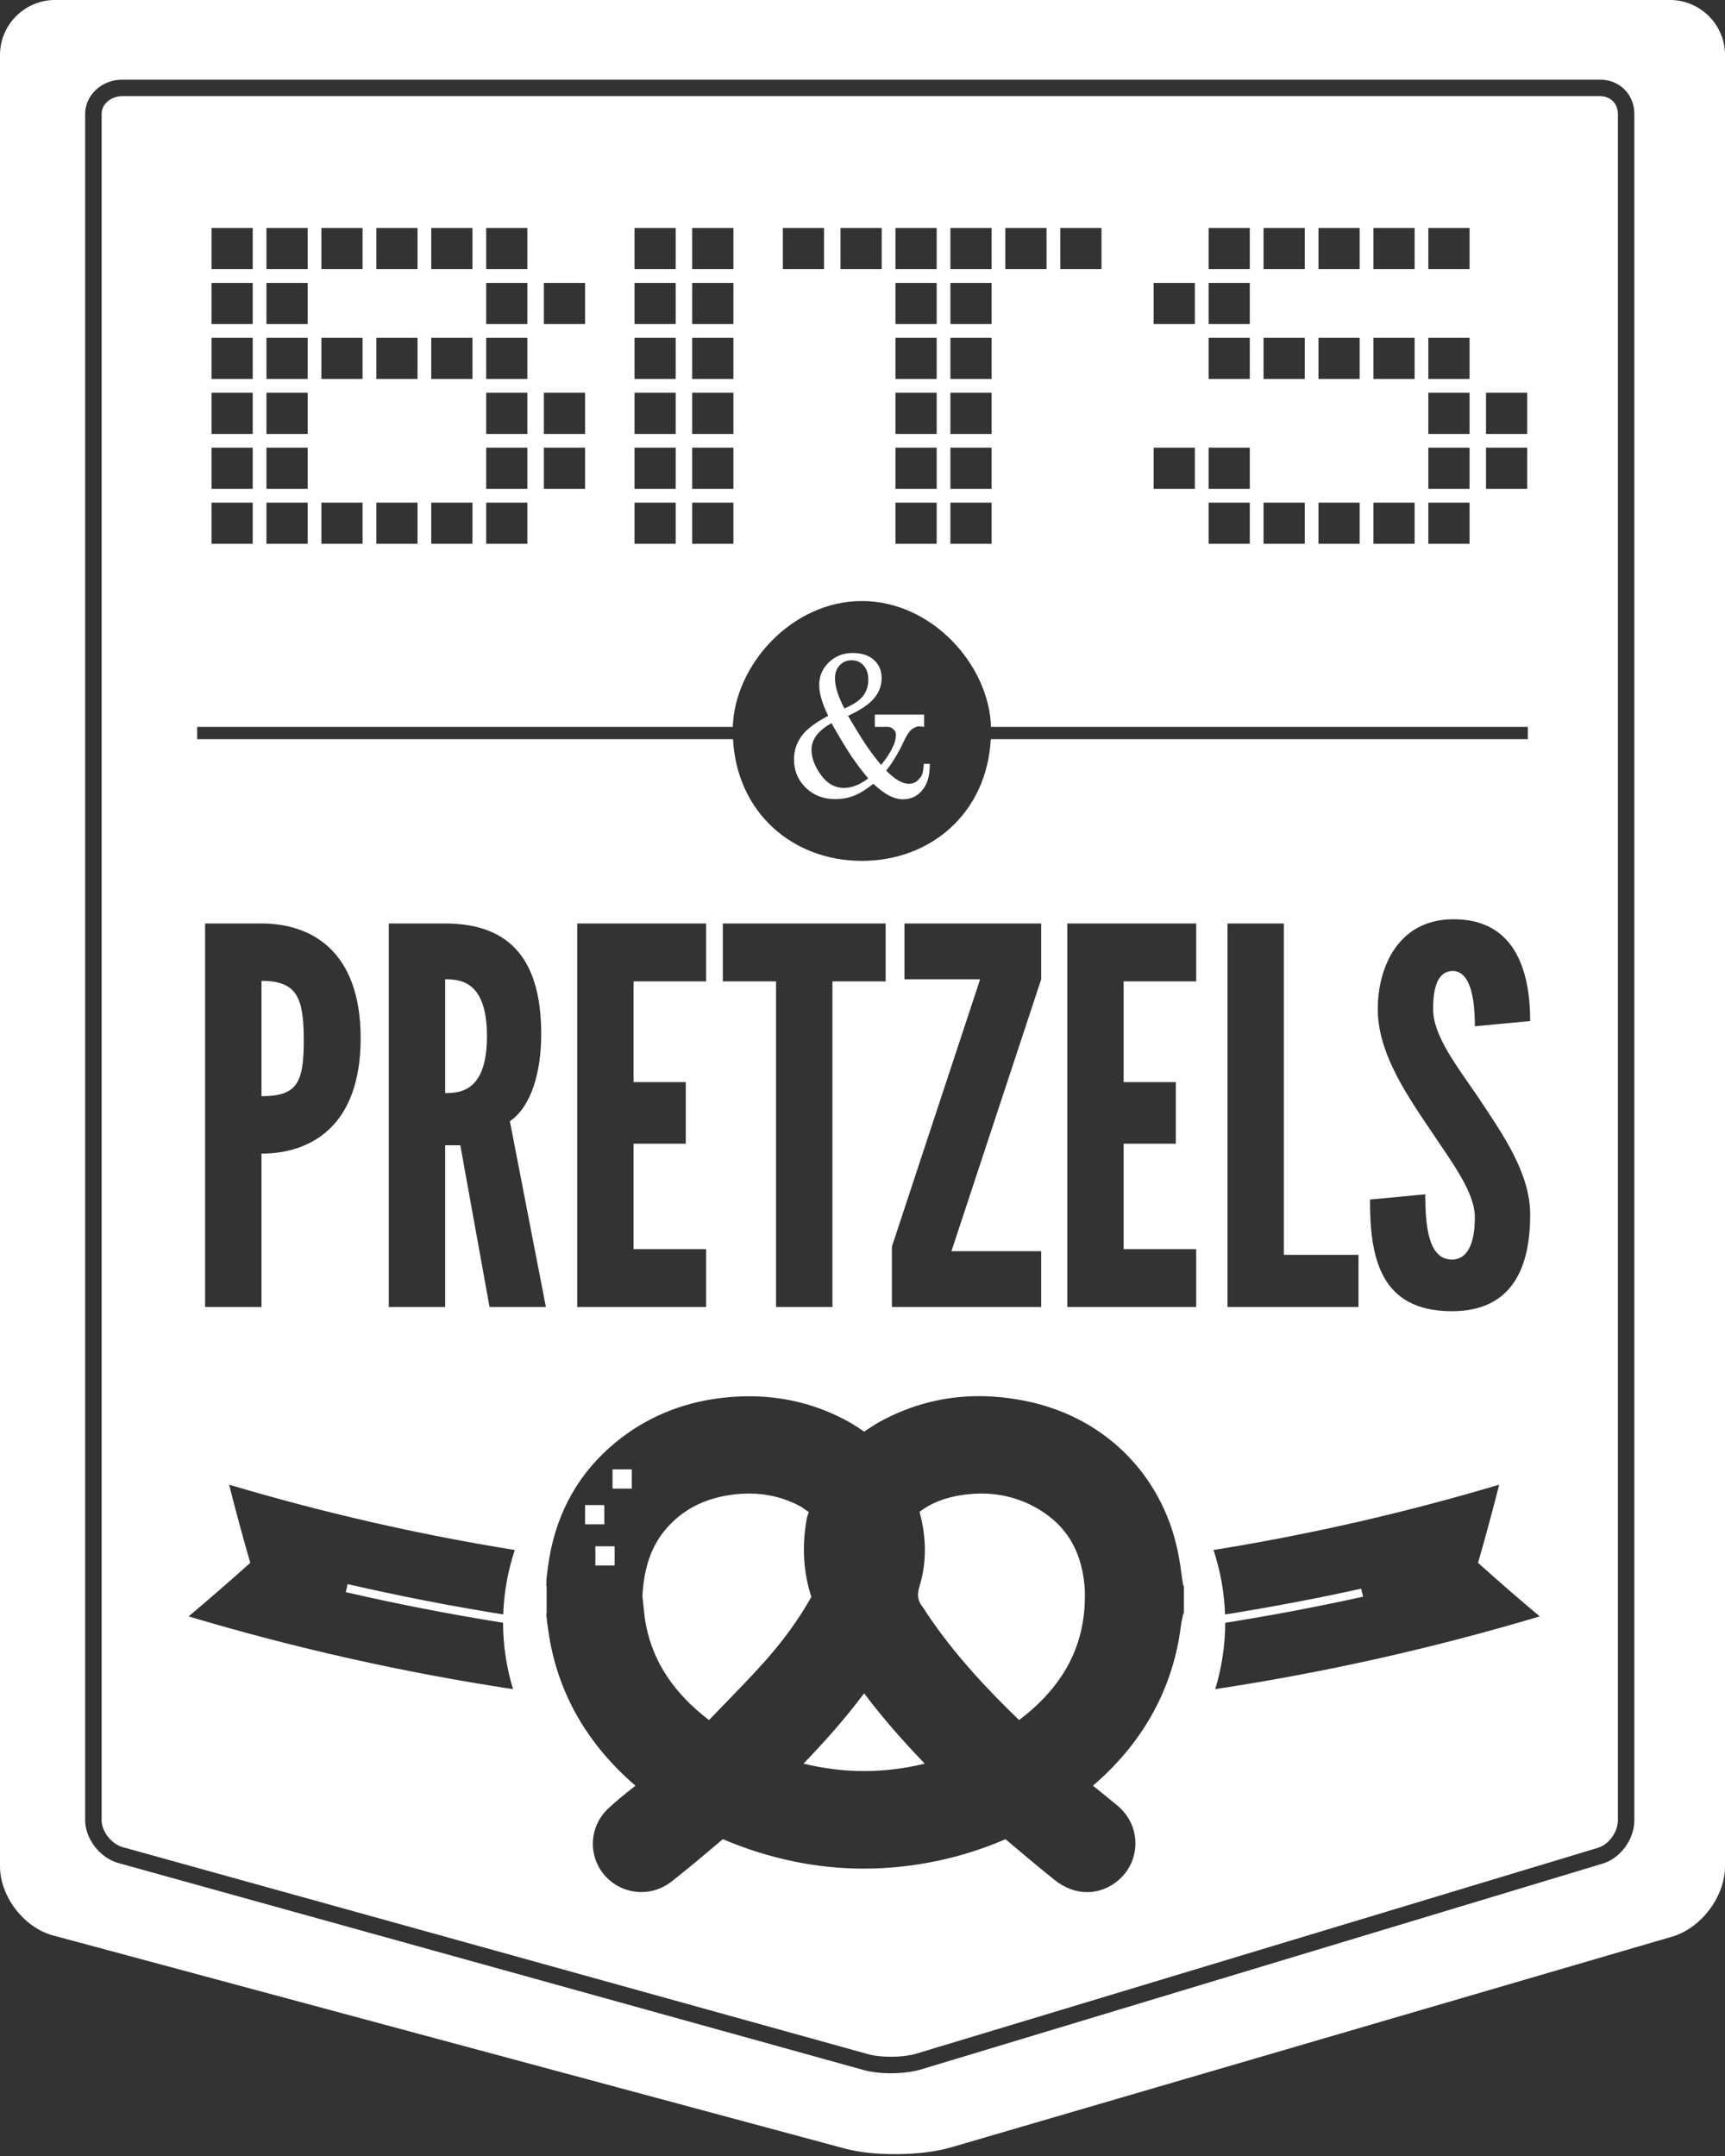 <?xml version="1.0" encoding="utf-8"?>
<!-- Generator: Adobe Illustrator 16.2.1, SVG Export Plug-In . SVG Version: 6.00 Build 0)  -->
<!DOCTYPE svg PUBLIC "-//W3C//DTD SVG 1.0//EN" "http://www.w3.org/TR/2001/REC-SVG-20010904/DTD/svg10.dtd">
<svg version="1.0" id="Layer_1" xmlns="http://www.w3.org/2000/svg" xmlns:xlink="http://www.w3.org/1999/xlink" x="0px" y="0px"
	 width="140px" height="175px" viewBox="0 0 140 175" enable-background="new 0 0 140 175" xml:space="preserve">
<rect x="0" y="0" width="140" height="175" fill="#333333" stroke="none"/>
<g id="logo_white">
	<path fill="#FFFFFF" d="M135.542,0H4.458C2.006,0,0,2.006,0,4.459v147.022c0,2.451,1.938,4.98,4.306,5.617l64.271,17.3
		c2.368,0.637,6.231,0.596,8.585-0.092l58.56-17.115c2.353-0.688,4.279-3.259,4.279-5.71V4.459C140,2.006,137.994,0,135.542,0z
		 M132.644,147.747c0,1.539-1.122,3.083-2.554,3.514l-55.342,16.713c-0.66,0.199-1.526,0.31-2.441,0.31
		c-0.821,0-1.602-0.093-2.199-0.258l-60.51-16.807c-1.482-0.412-2.687-1.97-2.687-3.472V9.252c0-1.537,1.35-2.787,3.009-2.787
		h119.936c1.589,0,2.787,1.198,2.787,2.787V147.747z"/>
	<g>
		<path fill="#FFFFFF" d="M52.045,152.463c0.001,0,0.004,0,0.006,0c-0.021,0-0.044-0.003-0.066-0.004
			C52.005,152.46,52.024,152.463,52.045,152.463z"/>
		<rect x="49.713" y="119.268" fill="#FFFFFF" width="1.561" height="1.561"/>
		<path fill="#FFFFFF" d="M79.451,114.437c-0.193,0-0.385,0.005-0.577,0.012c0.203-0.008,0.406-0.012,0.609-0.012
			C79.473,114.437,79.461,114.437,79.451,114.437z"/>
		<path fill="#FFFFFF" d="M60.808,114.448c-0.063,0-0.127,0.002-0.19,0.002c0.127-0.001,0.255-0.001,0.382,0
			C60.936,114.45,60.872,114.448,60.808,114.448z"/>
		<rect x="48.32" y="125.51" fill="#FFFFFF" width="1.561" height="1.561"/>
		<path fill="#FFFFFF" d="M21.222,88.977c2.88,0,3.431-1.059,3.431-4.532c0-3.474-0.551-4.829-3.431-4.829V88.977z"/>
		<rect x="47.484" y="122.165" fill="#FFFFFF" width="1.561" height="1.561"/>
		<path fill="#FFFFFF" d="M36.131,79.489v9.234c1.271,0,3.389-0.169,3.389-4.617S37.401,79.489,36.131,79.489z"/>
		<path fill="#FFFFFF" d="M67.789,64.863c0.533,0,1.032-0.089,1.498-0.268c0.466-0.179,0.996-0.503,1.59-0.974
			c0.517,0.471,0.959,0.801,1.325,0.98c0.366,0.179,0.725,0.276,1.079,0.276c0.63,0,1.151-0.232,1.563-0.729
			C75.257,63.652,75.463,63,75.463,62h-0.484c-0.071,1-0.213,1.019-0.426,1.27c-0.212,0.25-0.478,0.347-0.795,0.347
			c-0.521,0-1.133-0.35-1.834-1.067c0.498-0.63,0.967-1.393,1.403-2.32c0.215-0.461,0.398-0.745,0.55-0.917
			c0.15-0.171,0.315-0.234,0.495-0.317c0.166-0.076,0.377-0.01,0.628,0V58h-4v1h0.515c0.399,0,0.699-0.044,0.898,0.12
			s0.3,0.26,0.3,0.542c0,0.625-0.401,1.434-1.202,2.427c-0.419-0.497-0.806-1.003-1.158-1.521c-0.353-0.517-0.862-1.339-1.527-2.466
			c1.015-0.466,1.722-0.944,2.124-1.433c0.403-0.489,0.603-1.028,0.603-1.617c0-0.62-0.209-1.117-0.63-1.49
			c-0.419-0.374-0.993-0.561-1.72-0.561c-0.762,0-1.406,0.253-1.931,0.76s-0.787,1.122-0.787,1.843c0,0.666,0.243,1.498,0.729,2.497
			c-1.045,0.548-1.768,1.101-2.17,1.659c-0.402,0.559-0.604,1.186-0.604,1.882c0,0.906,0.316,1.669,0.949,2.289
			C66.021,64.552,66.821,64.863,67.789,64.863z M68.15,53.997c0.256-0.269,0.579-0.403,0.968-0.403c0.394,0,0.718,0.141,0.972,0.422
			c0.253,0.282,0.38,0.664,0.38,1.145c0,0.512-0.138,0.951-0.415,1.317c-0.276,0.366-0.783,0.71-1.521,1.033
			c-0.513-0.978-0.768-1.792-0.768-2.442C67.767,54.623,67.894,54.266,68.15,53.997z M67.482,58.701
			c0.701,1.229,1.249,2.134,1.644,2.715c0.394,0.582,0.839,1.169,1.336,1.763c-0.666,0.518-1.319,0.775-1.959,0.775
			c-0.752,0-1.381-0.354-1.885-1.064c-0.505-0.709-0.757-1.386-0.757-2.031C65.861,60.02,66.401,59.3,67.482,58.701z"/>
		<path fill="#FFFFFF" d="M129.856,7.803H9.92c-0.804,0-1.672,0.554-1.672,1.449v138.495c0,0.909,0.798,1.93,1.708,2.183
			l60.51,16.808c0.483,0.134,1.138,0.207,1.841,0.207c0.775,0,1.524-0.091,2.055-0.251l55.342-16.713
			c0.869-0.261,1.603-1.285,1.603-2.233V9.252C131.306,8.399,130.71,7.803,129.856,7.803z M119.911,88.977
			c2.118,3.178,4.278,6.27,4.278,9.616c0,4.15-1.355,7.836-6.354,7.836c-5.889,0-6.65-4.447-6.65-9.064l4.49-0.424
			c0,2.584,0.254,5.295,2.16,5.295c1.355,0,1.863-1.482,1.863-3.431c0-2.076-1.948-4.575-3.686-7.201
			c-2.16-3.177-4.193-6.354-4.193-9.7c0-3.389,1.652-7.201,5.973-7.286c5.507-0.127,6.396,4.787,6.396,8.26l-4.49,0.423
			c0-2.075-0.297-4.49-1.821-4.49c-1.187,0.042-1.567,1.313-1.567,3.092C116.311,84.021,118.132,86.393,119.911,88.977z M120.604,35
			V32.1v-0.221h0.119h2.9h0.325V32.1V35v0.223h-0.325h-2.9h-0.119V35z M120.604,39.501v-2.9v-0.263h0.119h2.9h0.325v0.263v2.9v0.181
			h-0.325h-2.9h-0.119V39.501z M115.923,21.582v-2.943v-0.135h0.299h2.9h0.146v0.135v2.943v0.266h-0.146h-2.9h-0.299V21.582z
			 M115.923,30.542v-2.9V27.42h0.299h2.9h0.146v0.221v2.9v0.223h-0.146h-2.9h-0.299V30.542z M115.923,35V32.1v-0.221h0.299h2.9
			h0.146V32.1V35v0.223h-0.146h-2.9h-0.299V35z M115.923,39.501v-2.9v-0.263h0.299h2.9h0.146v0.263v2.9v0.181h-0.146h-2.9h-0.299
			V39.501z M115.923,44.003V41.06v-0.264h0.299h2.9h0.146v0.264v2.943v0.137h-0.146h-2.9h-0.299V44.003z M111.465,21.582v-2.943
			v-0.135h0.299h2.9h0.146v0.135v2.943v0.266h-0.146h-2.9h-0.299V21.582z M111.465,30.542v-2.9V27.42h0.299h2.9h0.146v0.221v2.9
			v0.223h-0.146h-2.9h-0.299V30.542z M111.465,44.003V41.06v-0.264h0.299h2.9h0.146v0.264v2.943v0.137h-0.146h-2.9h-0.299V44.003z
			 M107.006,21.582v-2.943v-0.135h0.257h2.899h0.188v0.135v2.943v0.266h-0.188h-2.899h-0.257V21.582z M107.006,30.542v-2.9V27.42
			h0.257h2.899h0.188v0.221v2.9v0.223h-0.188h-2.899h-0.257V30.542z M107.006,44.003V41.06v-0.264h0.257h2.899h0.188v0.264v2.943
			v0.137h-0.188h-2.899h-0.257V44.003z M102.548,21.582v-2.943v-0.135h0.212h2.945h0.187v0.135v2.943v0.266h-0.187h-2.945h-0.212
			V21.582z M102.548,30.542v-2.9V27.42h0.212h2.945h0.187v0.221v2.9v0.223h-0.187h-2.945h-0.212V30.542z M102.548,44.003V41.06
			v-0.264h0.212h2.945h0.187v0.264v2.943v0.137h-0.187h-2.945h-0.212V44.003z M98.09,21.582v-2.943v-0.135h0.213h2.9h0.229v0.135
			v2.943v0.266h-0.229h-2.9H98.09V21.582z M98.09,26.04v-2.9v-0.178h0.213h2.9h0.229v0.178v2.9v0.266h-0.229h-2.9H98.09V26.04z
			 M98.09,30.542v-2.9V27.42h0.213h2.9h0.229v0.221v2.9v0.223h-0.229h-2.9H98.09V30.542z M98.09,39.501v-2.9v-0.263h0.213h2.9h0.229
			v0.263v2.9v0.181h-0.229h-2.9H98.09V39.501z M98.09,44.003V41.06v-0.264h0.213h2.9h0.229v0.264v2.943v0.137h-0.229h-2.9H98.09
			V44.003z M93.63,26.04v-2.9v-0.178h0.172h2.899h0.273v0.178v2.9v0.266h-0.273h-2.899H93.63V26.04z M93.63,39.501v-2.9v-0.263
			h0.172h2.899h0.273v0.263v2.9v0.181h-0.273h-2.899H93.63V39.501z M86.051,21.582v-2.943v-0.135h0.22h2.899h0.226v0.135v2.943
			v0.266H89.17h-2.899h-0.22V21.582z M81.592,21.582v-2.943v-0.135h0.221h2.899h0.225v0.135v2.943v0.266h-0.225h-2.899h-0.221
			V21.582z M77.134,21.582v-2.943v-0.135h0.177h2.9h0.267v0.135v2.943v0.266h-0.267h-2.9h-0.177V21.582z M77.134,26.04v-2.9v-0.178
			h0.177h2.9h0.267v0.178v2.9v0.266h-0.267h-2.9h-0.177V26.04z M77.134,30.542v-2.9V27.42h0.177h2.9h0.267v0.221v2.9v0.223h-0.267
			h-2.9h-0.177V30.542z M77.134,35V32.1v-0.221h0.177h2.9h0.267V32.1V35v0.223h-0.267h-2.9h-0.177V35z M77.134,39.501v-2.9v-0.263
			h0.177h2.9h0.267v0.263v2.9v0.181h-0.267h-2.9h-0.177V39.501z M77.134,44.003V41.06v-0.264h0.177h2.9h0.267v0.264v2.943v0.137
			h-0.267h-2.9h-0.177V44.003z M72.675,21.582v-2.943v-0.135h0.134h2.943h0.267v0.135v2.943v0.266h-0.267h-2.943h-0.134V21.582z
			 M72.675,26.04v-2.9v-0.178h0.134h2.943h0.267v0.178v2.9v0.266h-0.267h-2.943h-0.134V26.04z M72.675,30.542v-2.9V27.42h0.134
			h2.943h0.267v0.221v2.9v0.223h-0.267h-2.943h-0.134V30.542z M72.675,35V32.1v-0.221h0.134h2.943h0.267V32.1V35v0.223h-0.267
			h-2.943h-0.134V35z M72.675,39.501v-2.9v-0.263h0.134h2.943h0.267v0.263v2.9v0.181h-0.267h-2.943h-0.134V39.501z M72.675,44.003
			V41.06v-0.264h0.134h2.943h0.267v0.264v2.943v0.137h-0.267h-2.943h-0.134V44.003z M68.216,21.582v-2.943v-0.135h0.134h2.9h0.31
			v0.135v2.943v0.266h-0.31h-2.9h-0.134V21.582z M63.535,21.582v-2.943v-0.135h0.314h2.901h0.129v0.135v2.943v0.266H66.75h-2.901
			h-0.314V21.582z M56.178,21.582v-2.943v-0.135h0.139h2.901h0.304v0.135v2.943v0.266h-0.304h-2.901h-0.139V21.582z M56.178,26.04
			v-2.9v-0.178h0.139h2.901h0.304v0.178v2.9v0.266h-0.304h-2.901h-0.139V26.04z M56.178,30.542v-2.9V27.42h0.139h2.901h0.304v0.221
			v2.9v0.223h-0.304h-2.901h-0.139V30.542z M56.178,35V32.1v-0.221h0.139h2.901h0.304V32.1V35v0.223h-0.304h-2.901h-0.139V35z
			 M56.178,39.501v-2.9v-0.263h0.139h2.901h0.304v0.263v2.9v0.181h-0.304h-2.901h-0.139V39.501z M56.178,44.003V41.06v-0.264h0.139
			h2.901h0.304v0.264v2.943v0.137h-0.304h-2.901h-0.139V44.003z M51.497,21.582v-2.943v-0.135h0.319h2.9h0.125v0.135v2.943v0.266
			h-0.125h-2.9h-0.319V21.582z M51.497,26.04v-2.9v-0.178h0.319h2.9h0.125v0.178v2.9v0.266h-0.125h-2.9h-0.319V26.04z
			 M51.497,30.542v-2.9V27.42h0.319h2.9h0.125v0.221v2.9v0.223h-0.125h-2.9h-0.319V30.542z M51.497,35V32.1v-0.221h0.319h2.9h0.125
			V32.1V35v0.223h-0.125h-2.9h-0.319V35z M51.497,39.501v-2.9v-0.263h0.319h2.9h0.125v0.263v2.9v0.181h-0.125h-2.9h-0.319V39.501z
			 M51.497,44.003V41.06v-0.264h0.319h2.9h0.125v0.264v2.943v0.137h-0.125h-2.9h-0.319V44.003z M44.14,26.04v-2.9v-0.178h0.145h2.9
			h0.299v0.178v2.9v0.266h-0.299h-2.9H44.14V26.04z M44.14,35V32.1v-0.221h0.145h2.9h0.299V32.1V35v0.223h-0.299h-2.9H44.14V35z
			 M44.14,39.501v-2.9v-0.263h0.145h2.9h0.299v0.263v2.9v0.181h-0.299h-2.9H44.14V39.501z M39.458,21.582v-2.943v-0.135h0.326h2.9
			h0.118v0.135v2.943v0.266h-0.118h-2.9h-0.326V21.582z M39.458,26.04v-2.9v-0.178h0.326h2.9h0.118v0.178v2.9v0.266h-0.118h-2.9
			h-0.326V26.04z M39.458,30.542v-2.9V27.42h0.326h2.9h0.118v0.221v2.9v0.223h-0.118h-2.9h-0.326V30.542z M39.458,35V32.1v-0.221
			h0.326h2.9h0.118V32.1V35v0.223h-0.118h-2.9h-0.326V35z M39.458,39.501v-2.9v-0.263h0.326h2.9h0.118v0.263v2.9v0.181h-0.118h-2.9
			h-0.326V39.501z M39.458,44.003V41.06v-0.264h0.326h2.9h0.118v0.264v2.943v0.137h-0.118h-2.9h-0.326V44.003z M35,21.582v-2.943
			v-0.135h0.325h2.9h0.119v0.135v2.943v0.266h-0.119h-2.9H35V21.582z M35,30.542v-2.9V27.42h0.325h2.9h0.119v0.221v2.9v0.223h-0.119
			h-2.9H35V30.542z M35,44.003V41.06v-0.264h0.325h2.9h0.119v0.264v2.943v0.137h-0.119h-2.9H35V44.003z M30.542,21.582v-2.943
			v-0.135h0.282h2.901h0.161v0.135v2.943v0.266h-0.161h-2.901h-0.282V21.582z M30.542,30.542v-2.9V27.42h0.282h2.901h0.161v0.221
			v2.9v0.223h-0.161h-2.901h-0.282V30.542z M30.542,44.003V41.06v-0.264h0.282h2.901h0.161v0.264v2.943v0.137h-0.161h-2.901h-0.282
			V44.003z M26.083,21.582v-2.943v-0.135h0.24h2.943h0.161v0.135v2.943v0.266h-0.161h-2.943h-0.24V21.582z M26.083,30.542v-2.9
			V27.42h0.24h2.943h0.161v0.221v2.9v0.223h-0.161h-2.943h-0.24V30.542z M26.083,44.003V41.06v-0.264h0.24h2.943h0.161v0.264v2.943
			v0.137h-0.161h-2.943h-0.24V44.003z M21.625,21.582v-2.943v-0.135h0.24h2.9h0.204v0.135v2.943v0.266h-0.204h-2.9h-0.24V21.582z
			 M21.625,26.04v-2.9v-0.178h0.24h2.9h0.204v0.178v2.9v0.266h-0.204h-2.9h-0.24V26.04z M21.625,30.542v-2.9V27.42h0.24h2.9h0.204
			v0.221v2.9v0.223h-0.204h-2.9h-0.24V30.542z M21.625,35V32.1v-0.221h0.24h2.9h0.204V32.1V35v0.223h-0.204h-2.9h-0.24V35z
			 M21.625,39.501v-2.9v-0.263h0.24h2.9h0.204v0.263v2.9v0.181h-0.204h-2.9h-0.24V39.501z M21.625,44.003V41.06v-0.264h0.24h2.9
			h0.204v0.264v2.943v0.137h-0.204h-2.9h-0.24V44.003z M17.166,21.582v-2.943v-0.135h0.197h2.9h0.247v0.135v2.943v0.266h-0.247h-2.9
			h-0.197V21.582z M17.166,26.04v-2.9v-0.178h0.197h2.9h0.247v0.178v2.9v0.266h-0.247h-2.9h-0.197V26.04z M17.166,30.542v-2.9V27.42
			h0.197h2.9h0.247v0.221v2.9v0.223h-0.247h-2.9h-0.197V30.542z M17.166,35V32.1v-0.221h0.197h2.9h0.247V32.1V35v0.223h-0.247h-2.9
			h-0.197V35z M17.166,39.501v-2.9v-0.263h0.197h2.9h0.247v0.263v2.9v0.181h-0.247h-2.9h-0.197V39.501z M17.166,44.003V41.06v-0.264
			h0.197h2.9h0.247v0.264v2.943v0.137h-0.247h-2.9h-0.197V44.003z M16,59h43.474c0.147-5,4.776-10.215,10.478-10.215
			S80.281,54,80.429,59H124v1H80.411c-0.321,6-4.874,9.875-10.46,9.875S59.812,66,59.491,60H16V59z M110.254,101.854v4.236H99.622
			V74.957h4.575v26.897H110.254z M84.502,101.558v4.532H72.388v-4.914l7.158-21.687h-6.142v-4.532h11.098v4.532l-7.285,22.069
			H84.502z M58.663,79.658v-4.702h13.216v4.702h-4.32v26.432h-4.575V79.658H58.663z M55.657,87.833v4.999h-4.236v8.556h5.888v4.702
			H46.847V74.957h10.462v4.702h-5.888v8.175H55.657z M29.27,84.275c0,7.158-4.066,9.361-8.048,9.361v12.453h-4.575V74.957
			c0,0,4.363,0,4.575,0C25.203,74.957,29.27,77.117,29.27,84.275z M40.828,131.716c0.003,1.856,0.285,3.66,0.81,5.39
			c-8.846-1.342-17.64-3.309-26.333-5.905c1.693-1.421,3.362-2.87,5.006-4.348c-0.607-2.105-1.18-4.219-1.717-6.344
			c7.66,2.286,15.401,4.051,23.185,5.302c-0.555,1.677-0.876,3.429-0.938,5.231c-4.217-0.675-8.427-1.494-12.628-2.461l-0.149,0.652
			C32.309,130.211,36.565,131.036,40.828,131.716z M39.731,106.09l-2.372-13.131h-1.229v13.131h-4.575V74.957h4.575
			c5.422,0,7.794,3.134,7.794,8.98c0,3.092-0.805,5.888-2.542,7.073l2.923,15.08H39.731z M96.083,128.816v2.03v0.083l-0.058,0.084
			c-0.035,0.234-0.113,0.471-0.146,0.706c-0.073,0.529-0.149,1.075-0.255,1.623c-0.878,4.507-3.207,8.409-6.924,11.602
			c0.064,0.051,0.128,0.102,0.192,0.153c0.593,0.477,1.206,0.969,1.803,1.467c1.01,0.841,1.536,2.059,1.445,3.341
			c-0.092,1.281-0.786,2.412-1.904,3.1c-0.613,0.378-1.306,0.578-2.003,0.578c-0.923,0-1.837-0.343-2.646-0.991
			c-1.386-1.114-2.729-2.243-3.98-3.306c-2.819,1.223-5.824,1.986-8.938,2.271c-0.856,0.078-1.723,0.118-2.574,0.118
			c-3.842,0-7.688-0.804-11.431-2.391c-1.447,1.229-2.765,2.34-4.153,3.432c-0.716,0.563-1.568,0.861-2.465,0.861
			c-1.121,0-2.192-0.481-2.938-1.32c-1.417-1.594-1.305-3.994,0.255-5.463c0.628-0.593,1.3-1.127,1.949-1.644
			c0.085-0.067,0.174-0.137,0.26-0.205c-3.866-3.334-6.215-7.391-6.992-12.062c-0.072-0.435-0.125-0.872-0.187-1.296
			c-0.028-0.192-0.033-0.384-0.062-0.576l0.032-0.082v-0.083v-2.03v-0.073l-0.035-0.072c0.029-0.222,0.012-0.443,0.039-0.665
			c0.063-0.512,0.127-1.041,0.219-1.57c0.655-3.813,2.462-6.96,5.37-9.354c2.411-1.983,5.256-3.193,8.458-3.595
			c0.809-0.102,1.614-0.153,2.395-0.153c2.88,0,5.601,0.699,8.084,2.08c0.445,0.248,0.85,0.523,1.241,0.793
			c0.408-0.279,0.831-0.566,1.291-0.818c2.505-1.371,5.207-2.065,8.028-2.065c1.271,0,2.593,0.141,3.921,0.42
			c6.515,1.366,11.246,6.287,12.34,12.842c0.081,0.487,0.152,0.975,0.21,1.446c0.027,0.213,0.076,0.427,0.104,0.64l0.056,0.073
			V128.816z M97.082,79.658h-5.889v8.175h4.236v4.999h-4.236v8.556h5.889v4.702H86.619V74.957h10.463V79.658z M98.628,137.105
			c0.524-1.729,0.806-3.53,0.809-5.384c3.733-0.594,7.463-1.298,11.185-2.118l-0.145-0.653c-3.678,0.812-7.363,1.507-11.052,2.097
			c-0.062-1.806-0.383-3.559-0.938-5.236c7.784-1.251,15.524-3.016,23.186-5.302c-0.537,2.125-1.109,4.238-1.716,6.344
			c1.644,1.477,3.312,2.927,5.005,4.348C116.268,133.797,107.474,135.764,98.628,137.105z"/>
		<path fill="#FFFFFF" d="M88.233,152.468c0.129,0,0.258-0.01,0.385-0.028c-0.132,0.02-0.265,0.028-0.397,0.028
			C88.225,152.468,88.229,152.468,88.233,152.468z"/>
		<path fill="#FFFFFF" d="M65.848,129.619c-0.654-2.021-0.778-4.161-0.368-6.357c0.038-0.201,0.104-0.376,0.166-0.522
			c-0.094-0.07-0.2-0.142-0.31-0.216c-0.113-0.077-0.229-0.154-0.351-0.243l-0.023-0.013c-1.29-0.69-2.693-1.039-4.174-1.039
			c-0.474,0-0.966,0.035-1.46,0.105c-2.208,0.314-3.926,1.211-5.253,2.741c-1.199,1.383-1.815,3.13-1.937,5.494
			c0.029,0.251,0.055,0.503,0.08,0.746c0.059,0.58,0.114,1.127,0.22,1.651c0.605,2.985,2.276,5.493,5.105,7.65
			c0.414-0.431,0.831-0.861,1.237-1.279c1.07-1.103,2.176-2.241,3.211-3.396c1.527-1.703,2.815-3.474,3.827-5.263
			C65.831,129.654,65.841,129.634,65.848,129.619z"/>
		<path fill="#FFFFFF" d="M65.212,143.153c1.65,0.4,3.298,0.603,4.92,0.603c1.621,0,3.27-0.202,4.921-0.602
			c-1.602-1.665-3.311-3.562-4.92-5.711C68.531,139.582,66.819,141.482,65.212,143.153z"/>
		<path fill="#FFFFFF" d="M87.984,128.382c-0.312-2.616-1.475-4.514-3.555-5.799c-1.452-0.896-3.059-1.353-4.775-1.353
			c-0.48,0-0.979,0.036-1.482,0.106c-1.445,0.201-2.607,0.654-3.543,1.381c0.58,2.126,0.579,4.16-0.004,6.05
			c-0.219,0.71-0.148,1.152,0.271,1.692c0.106,0.137,0.189,0.273,0.256,0.382c0.026,0.044,0.053,0.088,0.08,0.128
			c2.312,3.466,5.156,6.406,7.476,8.642c0.319-0.237,0.611-0.47,0.883-0.703c2.989-2.583,4.447-5.629,4.457-9.309
			c0-0.062,0-0.121,0.001-0.183c0.003-0.104,0.004-0.202-0.001-0.282C88.03,128.829,88.01,128.598,87.984,128.382z"/>
		<path fill="#FFFFFF" d="M70.095,150.56c0.222,0,0.444-0.003,0.667-0.009c-0.252,0.007-0.504,0.009-0.755,0.008
			C70.036,150.559,70.065,150.56,70.095,150.56z"/>
	</g>
</g>
</svg>
